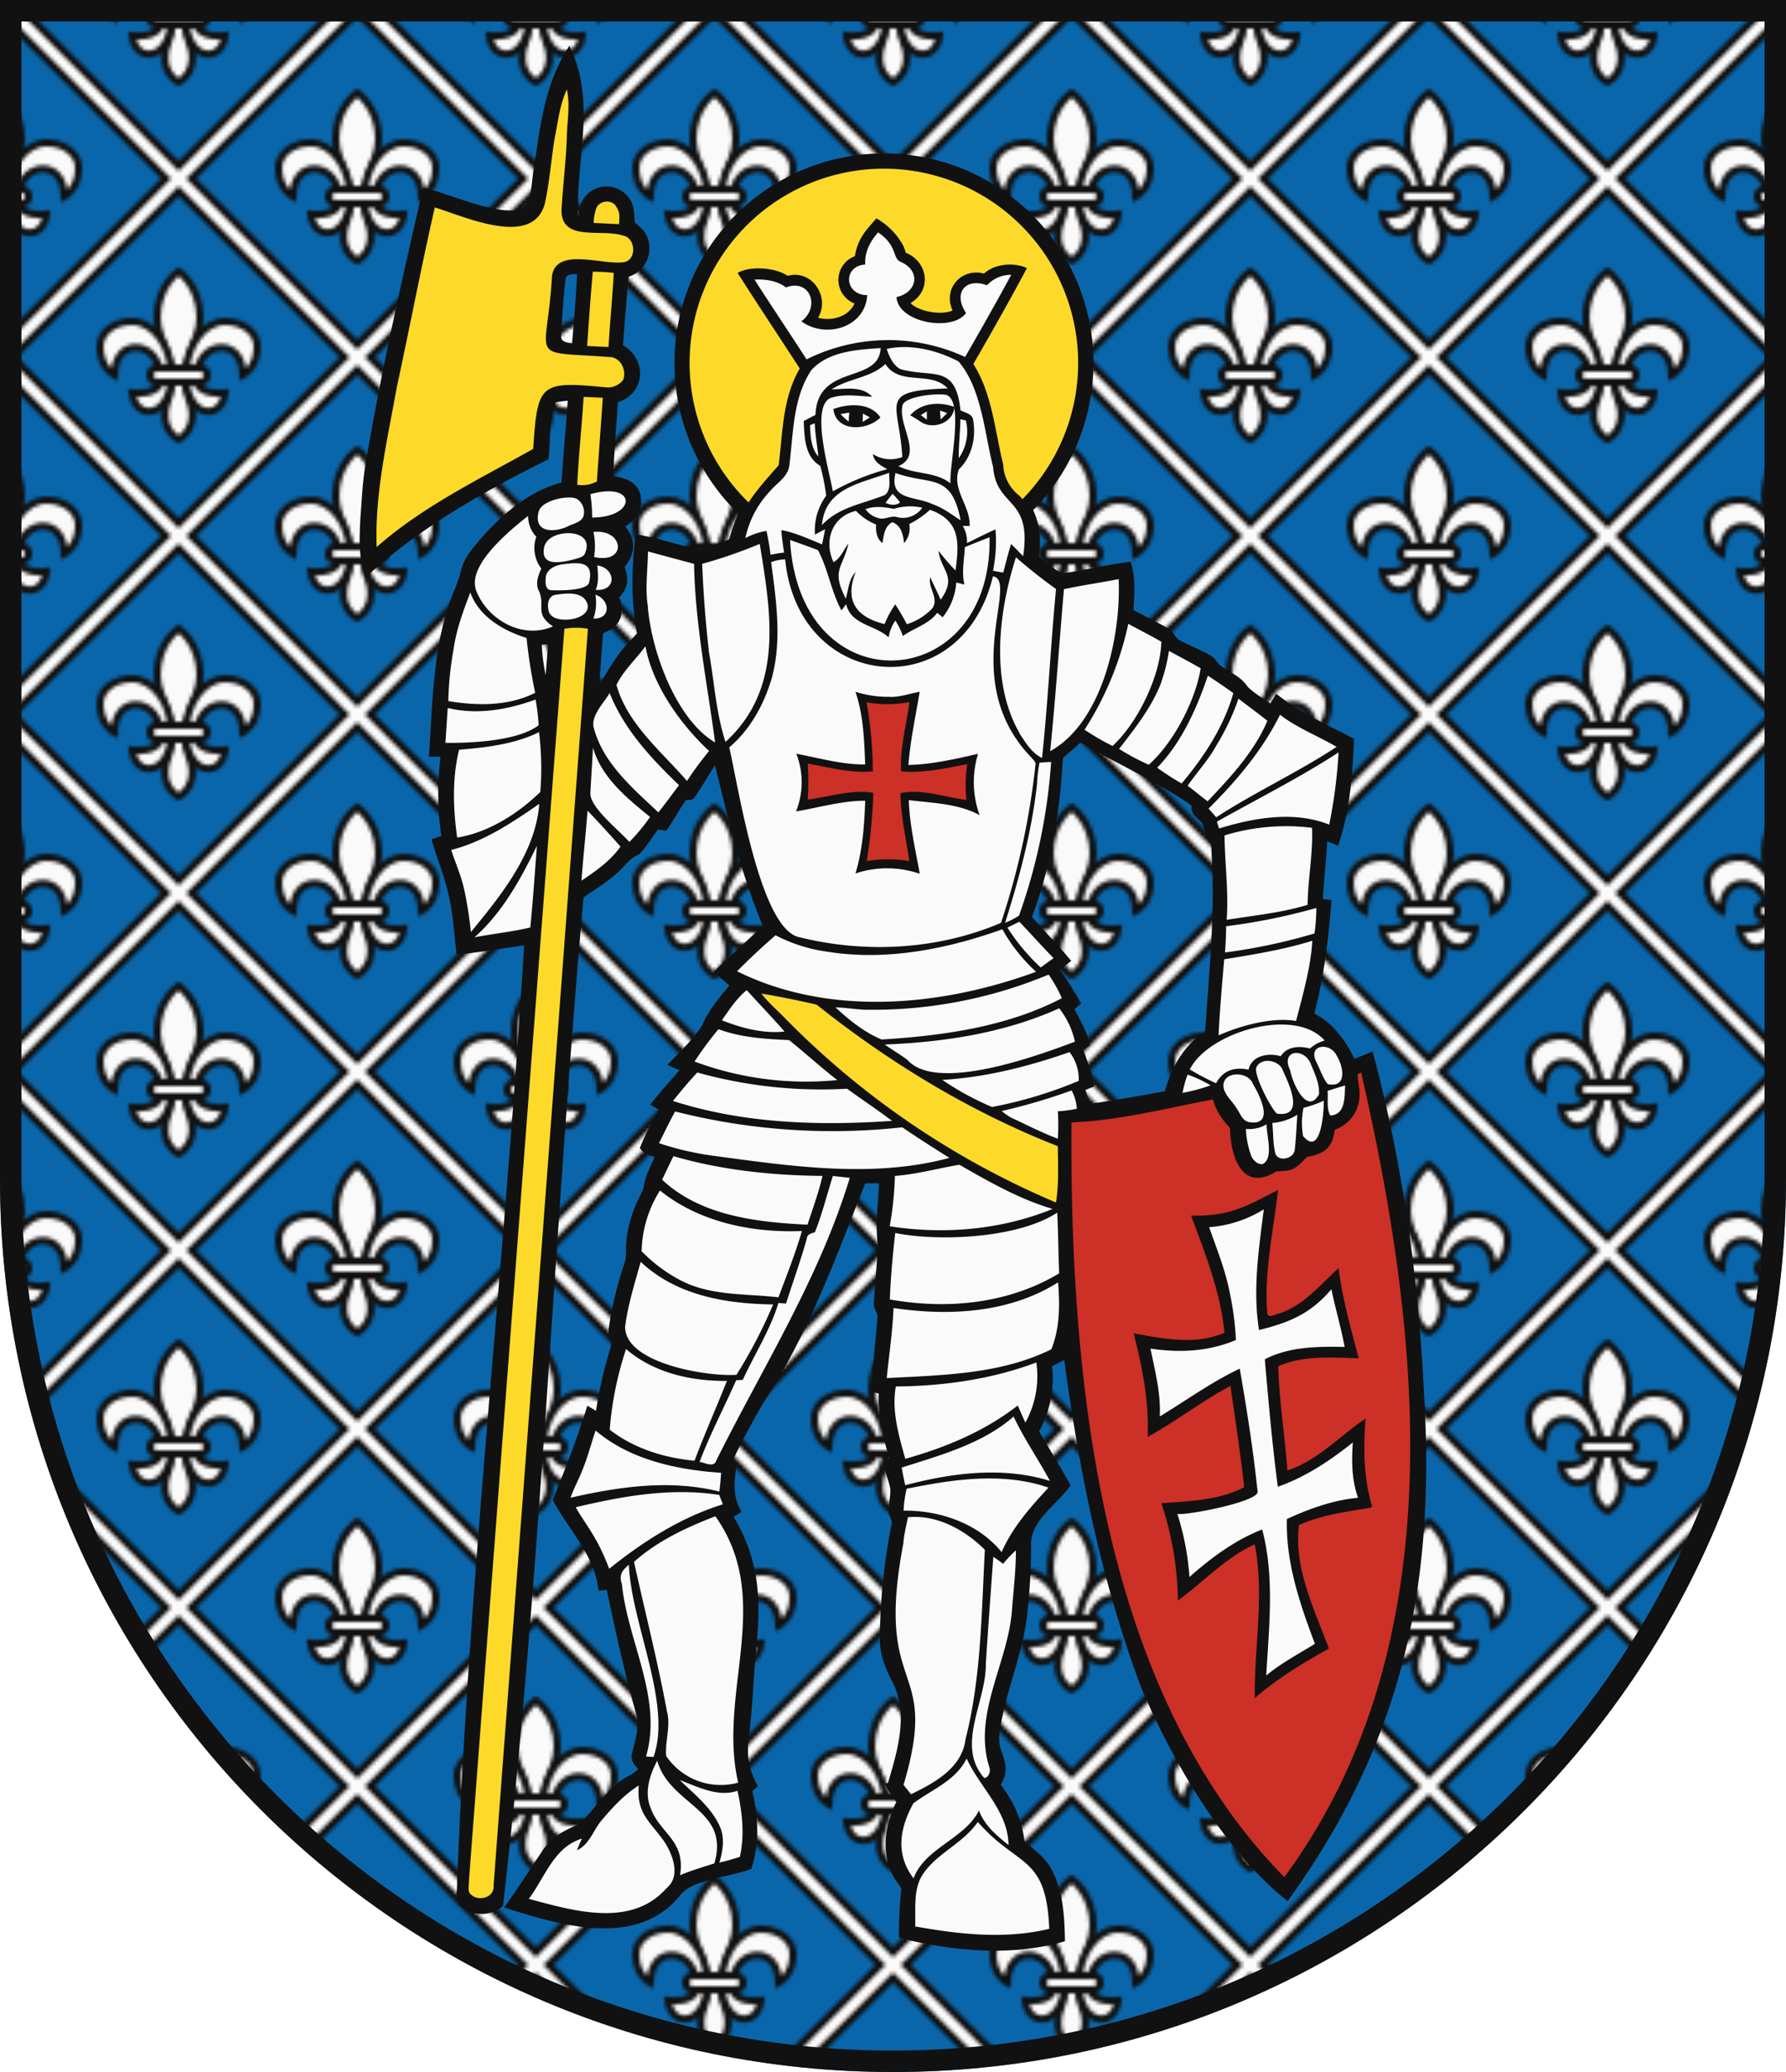 <?xml version="1.0" encoding="UTF-8"?>
<svg xmlns="http://www.w3.org/2000/svg" xmlns:xlink="http://www.w3.org/1999/xlink" width="500" height="580" viewBox="0 0 500 580">
  <defs>
    <clipPath id="clip-path">
      <use xlink:href="#border"/>
    </clipPath>
    <pattern id="pattern" x="0" y="0" width=".2" height=".125" fill="none">
      <g id="fld" fill="#fafafa" stroke="#111" stroke-width="2">
        <path d="M0,73s6-3,3-11C-.78,51.92,6,46,6,39c0-9-6-13-6-13s-6,4-6,13c0,7,6.78,12.92,3,23C-6,70,0,73,0,73Z"/>
        <path id="leaf" d="M18,55s4-2,4-8c0-4-4-7-9-7C7,40,2,47,2,55c0,12,10,13,11,5,0,0-8,1-8-4s3-8.72,7-8.72S18,51,18,55Z"/>
        <use xlink:href="#leaf" transform="scale(-1 1)"/>
        <path d="M6,53a2,2,0,0,1,0,4H-6a2,2,0,0,1-2-2,2,2,0,0,1,2-2Z"/>
      </g>
      <use xlink:href="#fld" x="100"/>
      <use xlink:href="#fld" x="50" y="-50"/>
      <use xlink:href="#fld" x="50" y="50"/>
      <line x2="100" y2="100" stroke="#111" stroke-width="7"/>
      <line x1="100" y2="100" stroke="#111" stroke-width="7"/>
      <line x2="100" y2="100" stroke="#fafafa" stroke-width="3"/>
      <line x1="100" y2="100" stroke="#fafafa" stroke-width="3"/>
    </pattern>
  </defs>
  <title>Coat of Arms of Kopernica</title>
  <g id="field">
    <path d="M500,330V0H0V330C0,468.071,111.929,580,250,580S500,468.071,500,330Z" fill="#0a66aa"/>
    <rect clip-path="url(#clip-path)" x="-0" y="-0" width="500" height="800" fill="url(#pattern)"/>
  </g>
  <g id="coa">
    <path d="M397.66,390.18c-1.52-31.85-5.86-63.65-14.06-94.5-1.64.66-3.28,1.32-4.92,2-2.54-5.53-6.19-10.8-11.9-13.42,2.77-10.26,4.07-20.86,4.91-31.44-.81-.09-1.62-.18-2.42-.25.35-6.19,1.08-12.34,1.39-18.53l3.33,1.36c2.95-9,3.63-18.56,4.06-28-7-3.66-14.26-6.84-20.49-11.74l-1.64,2.71c-2.46-1.85-5.24-3.32-7.42-5.5-1.72-2.79-5-3.86-7.45-5.78-1.1-.83-1.61-2.29-2.9-2.89-2.75-1.49-5.64-2.68-8.4-4.13-1.51-.64-1.8-2.56-3.2-3.32-3.4-1.87-6.89-3.56-10.29-5.41.28-4.34.73-8.77-.45-13-6.2.82-12.28,2.33-18.46,3.18-2.83-1.06-5-3.51-7.56-5.17.52-3.79.84-8.75-1.77-13.77a57.65,57.65,0,1,0-80.13.94,50.25,50.25,0,0,0-2.92,8.22,69.62,69.62,0,0,1-9.31,3c-5.68-1-11.14-3.07-16.85-4-1,8.91-1.17,18,.6,26.8-1.31,1.56-2.74,3-4.08,4.54-3.34,3.95-5.45,8.74-8.74,12.72.39-6.1.79-12.2,1.32-18.3,4.93-1.55,6.22-4.81,4.28-9.5,2.79-2.67,2.94-5,1.51-8.5,3.54-3.81,3.36-8-.43-11.58,4.13-1.11,6.61-5.88,4.41-9.73-1.56-2.26-4.5-2.62-7-3.15.2-7.42.86-14.83,1.37-22.23,7.68-1.93,8.19-11.12,1.32-14.59.46-6.84,1.07-13.69,1.67-20.53a7.35,7.35,0,0,0,4.86-10.73c-.75-1.38-2.18-2.18-3.15-3.38-.25-2.29,0-4.85-1.59-6.73a6.7,6.7,0,0,0-9.88-.89c-1.89,1.61-2.25,4.19-2.58,6.49l-1.82-.28c-.86-15.38,4.86-31.36-1.62-46.21-5.93,9.77-7.15,21.2-8.79,32.27-.7,3.47-.47,7.19-2.14,10.4-3.62,6.48-23.32-2.72-29.13-3.88-5.75,25.06-11.45,50.12-15.72,75.48-1,5.29-1.18,10.7-1.6,16.06-.25,4.88-.44,9.85.85,14.61,14.81-13.34,32.15-23.14,49.89-32,.6-5.39-.07-11.08,2.3-16.14a26.34,26.34,0,0,1,5.09-.63c-.51,8.26-1.37,16.49-1.85,24.75-10.26,2.28-19.3,10.85-25.6,19a14.25,14.25,0,0,0-2.55,5.14c-.87,3.81-2.8,7.25-3.87,11-3.94,12.88-4.08,26.48-5,39.81,1.12,0,2.23,0,3.34.05a81.06,81.06,0,0,0,.18,23.79l-2.62.91c1.41,4.9,3.4,9.61,4.51,14.6,1.26,5.21,1.52,10.59,2.15,15.91,6.41-.57,12.71-1.86,19.1-2.55-5.32,89.36-15.89,179.5-19,268.49a8.13,8.13,0,0,0,11.07,1c10.66-93,14.18-188.51,22.53-282.35,3.1-2.27,6.47-4.17,9.35-6.74,2.21-1.8,3.74-4.45,6.48-5.55,2.19-2.14,3.61-4.94,5.61-7.26l2.23.34c1.9-2.79,3.47-5.79,5.46-8.52.73-.11,1.74.29,2.21-.47,2.41-3.48,4.4-7.23,6.83-10.69,4.06,16.07,7.63,32.32,14.17,47.62-4.41,4.3-9.09,8.32-13.48,12.64,1.43,1.24,2.88,2.45,4.35,3.66-3,3.72-6.34,7.33-8.17,11.81-2.45,3.85-5.76,7-8.89,10.24l3.29,1.41c-2.7,3.31-5.65,6.42-8.31,9.77l2.37,1.36a70.41,70.41,0,0,0-5.64,10.91c.91,1.23,2.87,1.36,4.22,2.1-.91,2.95-2.75,5.57-3.2,8.67a12,12,0,0,1-1.3,3.41A34.3,34.3,0,0,0,176.4,347c-.35,2.39.19,4.88-.72,7.18a107.16,107.16,0,0,0-4.26,17.66c-.39,2,1.41,3.84.42,5.82a119.86,119.86,0,0,0-4.22,18.93c-.87-.55-1.73-1.09-2.61-1.61-2.62,8.46-5.9,16.65-9.16,24.87,4.44,8,11.28,14.93,12.59,24.33l2.21-.29c2.49,11.91,5.09,23.79,8.38,35.51,1.17,3.88-.2,7.75-1.07,11.52-.62,1.73.92,3,1.92,4.13-1.24,2.42-4.17,2.95-6.08,4.68-3.76,3.17-6.67,7.2-10.09,10.72-1.34,1.38-3.27,1.88-4.9,2.82a16.7,16.7,0,0,0-6.53,5.95c-3.15,4.75-6.25,9.54-9.53,14.21,15.05,4.67,35.79,10.84,47.18-3.89,3.74-4.41,14.1-5.06,19.58-7.18,2.23-6.81,1.69-14.43,0-21.33.47-.43.94-.84,1.41-1.24-2.71-5.28-2.91-9.22-2.1-15,.84-7.32,1.16-14.67,1.73-22,1.58-14.41,1.37-25.79-6.54-38.53l2.26-1.4c-2.18-4.06-1.72-8.52-1.05-12.88l-1.46-.59c2.7-5.81,5.76-11.46,8.95-17,12.63-19.19,20.42-40.92,28.83-62.15,1.87,0,3.74,0,5.61,0-.24,6.17-1.25,12.28-.35,18.41-.31,5.36-.87,10.7-1.16,16.05-.14,1.52,1.29,2.68,1,4.21-.5,6.64-1.37,13.25-1.66,19.9l2.06.47c-.34,6.56,1.08,13.05,3.13,19.25l-1.86,1.36c.59,2.23,1.44,4.38,1.93,6.64.17,2.31-.56,4.6-.43,6.92.29,1.12,1.15,2.17.77,3.4a170.25,170.25,0,0,0-3.26,32.39c.09,3.91,1.57,7.6,3.36,11,4.93,9.44,1.5,20.39-1.38,29.91a29.66,29.66,0,0,0,2.81,4.15c-3.31,6.3-4.54,13.8-1.19,20.35.75,1.69,2.73,3,2.34,5a110.06,110.06,0,0,0-.6,12c14.36,3.51,30.07,5,44.46,1-.13-6.44-.54-13.24-3.67-19-1.75-3.32-5-5.28-7.59-7.86-.8-6.49-3-11-6.89-16.16,3.82-5.78-.58-7.92-.24-13.74,1.4-12.12,7-23.42,8-35.62a166,166,0,0,0,.92-18.51c.35-6.85,7.1-11,10.92-16.06-2.83-5-5.9-10-8.82-15a29.83,29.83,0,0,0,3.71-18.82c1.26-.64,2.52-1.28,3.76-1.94.35-1.22.72-2.43,1.15-3.61,4.18,32.49,10.51,65.13,22.11,95.86,8.54,20.11,22.77,44.7,39.79,58.54C391.74,486.87,400.9,443.44,397.66,390.18ZM153.15,195.5c-1.15-5.23-2.5-10.53-2.46-15.92,1.27-.11,2.55-.24,3.83-.37C154.09,184.64,153.73,190.08,153.15,195.5Zm7.92-98.34c-1.93-.08-5-.37-5-2.93.31-5.45.63-10.92,1.27-16.34.46-2.52,3.38-2.13,5.28-2.14C162.27,82.89,161.68,90,161.07,97.16Zm177.43,190c-.12,1-.07,2.31-1.14,2.85-5.57,3.72-8.83,10-10.42,16.34-7.43,1.32-14.86,2.69-22.34,3.71-.71-1.82-1.4-3.65-2-5.53.88-.35,1.77-.69,2.65-1.05a66.15,66.15,0,0,0-3.19-9.88c.66-.5,1.33-1,2-1.47-.91-3.55-2.9-6.64-4.5-9.9l1.81-1.55a83.15,83.15,0,0,0-6-9.31c1-.85,2.06-1.7,3.1-2.54-3.47-4.05-7.13-7.93-10.71-11.9,5.45-14.48,8.07-29.7,8.81-45.11,1.79-1.86,4-3.32,5.7-5.27,10.73,6.39,22.35,11.27,32.53,18.59-.88,1.72.69,2.84,1.82,3.88,1.86,1.54,1.24,4.32,2.75,6.09,1,1.15.75,2.75.84,4.15C341.18,255.24,339.59,271.18,338.5,287.13Z" fill="#111" stroke="#111" stroke-width="2"/>
    <path d="M245.83,65.05c5.65,3.89,3.89,7.29,6.37,8.28,5.67,2.49,4.67,8.52-1.22,9.83.44,7.19,15.63,9.83,19.47,4.46-3.66-5.42-.36-10,5.88-7.77a9,9,0,0,1,6.77-2.92c-4.19,7.74-8.53,15.39-12.91,23a51.26,51.26,0,0,0-44.39.67C221,93.13,216,85.74,211.22,78.25c3.06-.11,6.3.28,8.8,2.2,6.9-2.56,9.63,5.61,4.32,9.49,6.81,5,17.91,1.72,18.44-7.32-6.33,0-7-8.09-.56-8.57C242.05,70.47,243.55,67.67,245.83,65.05Zm-18.73,38.6c-5.29,8.07-4.95,18-6.2,27.18-.69,2.88-3.43,4.42-5.23,6.55a27.25,27.25,0,0,0-7,13.24,19.4,19.4,0,0,1,5.91-2,65.12,65.12,0,0,1,1.13,6.68c1.26-.27,2.54-.48,3.82-.63a63.2,63.2,0,0,1-.79-6.29c4,.76,7.66,2.49,11.41,4,.28-1.41.57-2.8.84-4.21-1,.45-1.9,1-2.83,1.48a16.41,16.41,0,0,1,3.14-10.9,60.76,60.76,0,0,0-1.66-8.35c-4.37-2.53-4.44-8.09-4.63-12.54,1.08-.59,2.18-1.16,3.29-1.72.53-14.49,17.77-8.56,18.25-18.71C239.83,97.89,231.9,98.35,227.1,103.65Zm24.88-.36c9,2.66,15.53-1.69,16.91,11.57,1.36.72,3.49,1,3.57,2.89.82,4.79-.41,10.2-4,13.6-2.11,5.64,3.24,10.2,3,15.87l-1.94,0a8.22,8.22,0,0,1,1.18,4.8c2.66-1.27,5.27-2.66,8-3.82a42.3,42.3,0,0,1-.69,11.56c.94.2,1.9.38,2.87.51.67-2.68,1.38-5.35,2.16-8,1.17,1.1,2.25,2.29,3.39,3.42,2.56-16.75-7.48-13.33-8.41-25-2.42-9.5-3.19-21.93-9.67-29.51-6-3.13-13.4-5-20.13-3.5C249,99.78,249.91,102.12,252,103.29Zm7.5,14.19c0-.78,0-1.56,0-2.33-.56.35-1.13.7-1.69,1.07C258.38,116.64,258.93,117.07,259.48,117.48Zm3.87-.06c.61-.59,1.22-1.19,1.81-1.8q-1-.36-2-.69C263.2,115.76,263.28,116.59,263.35,117.42Zm-25.74.53c0-.81.1-1.62.15-2.44-.81.12-1.62.25-2.43.4A14.27,14.27,0,0,0,237.61,118Zm3.91.16c.66-.41,1.31-.84,2-1.27l-1.93-1.09C241.53,116.54,241.52,117.32,241.52,118.11Zm26.88,10.15a12.94,12.94,0,0,0,2-10.56l-1.53-.35C268.81,121,268.35,124.61,268.4,128.26Zm-39.3-.47c-.3-3.1-.89-6.17-1-9.29l-1.32.5C226.89,122,227,125.42,229.1,127.79Zm1,19.2c4.76-5.12,11.53-5.91,17.64-8.44,1.84-1.47,1.11-4.17,1.2-6.21C240.9,135.34,231,136.57,230.1,147ZM261,141.1c2.93,1,5.37,2.89,7.93,4.55-2.59-13.46-8.33-9.7-18.23-13.24C248.88,140.16,256,138.76,261,141.1Zm-95.25,3.77c12.57,0,12.69-10.23-.47-6.54A42.14,42.14,0,0,1,165.77,144.87Zm82.15-4.11c1.32.6,2.86.88,4.08-.12-.66-.84-1.34-1.65-2.08-2.42C249.22,139,248.55,139.89,247.92,140.76Zm-97.09,2.45c-1.61,6.08,4.63,6,8.53,3.94,1.44-.66,3.39-1,4-2.64a4.37,4.37,0,0,0-1.88-4.88C159,138.48,151.45,140.14,150.83,143.21Zm95,1.78c1.84.7,3.63-.86,5.48-.19a6.64,6.64,0,0,0,6.92-2.68,15.62,15.62,0,0,0-8,.32c-2.62-.51-5.33-.88-7.91.08A6.17,6.17,0,0,0,245.86,145Zm-12.5,12.4c2.07-1.12,2.78-3.48,4.22-5.2-1.64,7-4.88,7.29-.74,15.4.73-2.56.83-5.47,2.77-7.49-3.15,8,0,12.58,8.07,14.6a27.64,27.64,0,0,1,3-5.51,55.8,55.8,0,0,1,3.24,5.55A16.89,16.89,0,0,0,261,170.3c2-2.89-1.34-5.74-.57-8.76.9,2.15,2,4.19,2.9,6.34,4.72-6.6.17-7.92-.61-13.71a66.12,66.12,0,0,0,4.79,5.53c1-7.8,1.47-13.88-7.14-17a26.47,26.47,0,0,1-5.82,4,6.29,6.29,0,0,1-1.46,5.34c-.23-2.3-.79-5-3.31-5.86-2.18,1.19-2.35,3.68-2.74,5.85-1.61-1.25-1.9-3.28-1.77-5.19a17,17,0,0,1-5.64-3.83C232.89,144.58,230.56,151.37,233.36,157.39Zm-100.18,7.46c3,8.5,13.07,14.3,21.67,10.49-5.29-3.63-2.09-5.52-3.85-9.76-1.19-2.05-.3-4.45.59-6.42a9.55,9.55,0,0,1-1.4-8.92,8.3,8.3,0,0,1-2.29-5.82C142.91,148.29,131.09,157.93,133.18,164.85Zm33.13-8.94c9.43,2.13,8.51-7.93-.12-7A18.74,18.74,0,0,1,166.31,155.91Zm-13.78-3.3c-1.7,6.27,4.63,4.89,8.5,3.9,1.08-.37,2.64-.58,2.89-1.92C166.58,147.81,154.18,147.86,152.53,152.61Zm117.42,11-2.19-.56a17.44,17.44,0,0,1-3.82,9.74l-1.5-1.25c-2.42,3.23-6.48,4.23-9.63,6.49a19.51,19.51,0,0,0-2.09-4.31,10.64,10.64,0,0,0-1.88,4.69c-3.79-3.5-10.55-3.46-11.89-9.27-.45.56-.89,1.14-1.33,1.72-2.9-5.31-3.7-11.46-6.56-16.85-2.58-1-5.21-1.93-7.83-2.86,2.56,46.76,56.68,43.42,55.85-.75-2.32.9-4.62,1.81-6.91,2.76C269.93,156.67,269.17,160.18,270,163.65Zm-71.51,18.47c1.58,8.52,2,17.34,4.72,25.6,16.33-15,12.8-35.77,9.58-55.43a133.36,133.36,0,0,1-16.11,5.58C196.9,166,197.52,174.06,198.44,182.12Zm-17-11.88c1.07,12.23,7.88,31.18,18.81,37.64-2.22-16.62-5.59-33.17-5.89-50-4.3-1.16-8.61-2.29-12.91-3.49C181.35,159.69,180.5,165,181.46,170.24Zm104,35.06c1.73,2.6,3.39,5.5,6.33,6.91,1.68-15.73,2.42-31.54,3.92-47.29A142.45,142.45,0,0,1,284.42,156C279.55,171.22,277.16,191,285.48,205.3ZM232.83,109c3.76-.07,8.48-1.07,11.34,2.06-3.89-.19-8-.92-11.73.37-5.63,2.71-.13,20.83.71,26.11a66.3,66.3,0,0,1,15.22-6.2c-1.71-1-3.73-2-4-4.23a9.09,9.09,0,0,0,8.23.82c-.81-15.3-7.26-18.54,12.72-19.2-4.86-5.12-13.38-.52-17.45-6.82C243.62,105.86,237.54,105.88,232.83,109Zm13.63,7.88c-3.74,3.77-12.38,4.13-13.16-2.37C237.54,112.94,243.65,112.63,246.46,116.83Zm6.24-3.51c-1.55,5.61,6.05,14-1.17,17.1,4.6,2.42,10.36,1.47,14.55,4.83-.32-5.24,3.85-22.9-1.1-24.74C262.49,110,253.74,110.85,252.7,113.32Zm14.46.58c-.22,4.51-6.2,6.52-9.57,4a30.18,30.18,0,0,0-2.78-1.68C257.87,112.71,263,112.37,267.16,113.9Zm-50.93,75.26c-2.12,7.58-6,14.84-12.07,20,2.5,10.72,8.58,50.83,19.56,53.12,18.55,4.62,38.84,3.56,56.51-4a211.93,211.93,0,0,0,9.64-44.12c.25-.9-.63-1.49-1.09-2.12-20.9-21.53-3.23-49.56-10.8-50.76-8.83,36.53-54.47,32.43-58.17-4.75a11.8,11.8,0,0,0-3.93.78C217.27,167.87,218.89,178.72,216.23,189.16Zm33,5.89c2.82,0,5.5-.94,8.24-1.45-1.14,6.81-2.61,13.58-3.16,20.48,6.62-.15,13.08-1.65,19.5-3.12a27,27,0,0,0,.45,17.18c-5.94-3.27-13.21-3.4-19.84-4.21.24,7,1.85,13.78,3.07,20.61a28.05,28.05,0,0,0-18-.09c2-6.58,2.49-13.5,2.73-20.36-6.58,0-12.93,1.92-19.37,3a21.92,21.92,0,0,0,.08-16.15c6.39,1.18,12.73,3.07,19.29,3-.29-6.83-.49-13.82-2.74-20.35A29.59,29.59,0,0,0,249.2,195.05ZM152.8,161.4c-.06,1.31-.37,3.42,1.32,3.8,2.28.12,9.68.2,10.74-1.93,1.48-5.64-1.86-6-6.46-5.4C156.12,158,153.32,158.9,152.8,161.4Zm14,3.72c6,.43,5.62-6.06.43-6.84C167.4,160.57,167.7,162.93,166.76,165.12ZM294,210.27c14.72-8.11,19.87-32.52,19.17-48.16-5.1,1-10.24,1.73-15.31,2.81C296.53,180,295.54,195.19,294,210.27ZM127,181.65a92,92,0,0,0-1.5,14.6c8.09,1.35,16.84,1.45,24.33-2.31a145.31,145.31,0,0,1-2.42-15.37c-6.51-2-13.35-6-15.75-12.74C129.71,171,127.75,176.18,127,181.65Zm26.89-9.94c1.66,3.17,11.64,1.9,10.59-2.57-1.18-3.73-5.93-3.09-8.94-2.64C153.11,166.87,153.09,170,153.84,171.71Zm12.29,1.45c5,.11,4.6-5.35.51-6.69A13.7,13.7,0,0,1,166.13,173.16Zm137.48,31.13a69.63,69.63,0,0,0,7.8,4.52c7-6.42,13.45-19.61,13.66-29.18-3-1.74-6.17-3.32-9.25-5A89.41,89.41,0,0,1,303.61,204.29Zm-131.06-12.5c3.13,11,12.53,18.48,19.73,26.82a88.75,88.75,0,0,1,6.19-8.38c-8-7.45-15.85-18.43-17.82-29.32C178,184.57,174.51,187.73,172.55,191.79Zm152.56-.89c-2.67,7-7.35,12.89-11.87,18.74a66.24,66.24,0,0,0,8.32,4.43c6.9-6.14,13.05-17.87,14.53-27-2.94-1.67-5.91-3.28-8.9-4.86A45.92,45.92,0,0,1,325.11,190.9Zm-1.19,24a70.45,70.45,0,0,0,6.84,4.41c6.23-7.41,11.81-15.9,14.47-25.28-2.32-1.72-4.74-3.3-7.13-4.9C335,198.4,330.79,207.87,323.92,214.94ZM166.15,203.41c2.47,10.06,10.92,17.15,18.16,24,2-2.51,3.87-5.07,5.78-7.63-7.76-7.43-15.43-15.67-19.42-25.8C169.08,196.79,165.64,200,166.15,203.41Zm-41.45,4.53c7.12.11,20.49-.54,26.1-4.94a57.9,57.9,0,0,0-.87-7.18c-7.8,2.84-16.4,4.37-24.59,2.36C125.12,201.43,124.91,204.69,124.7,207.94Zm215.79.79c-2.2,4.06-5.42,7.43-8,11.24,1.92,1.38,3.7,2.93,5.59,4.34,6.4-6.75,13.06-13.87,16.73-22.54-2.64-2.14-5.41-4.11-8.09-6.2A65.48,65.48,0,0,1,340.49,208.73Zm0,20.05c10.91-7.1,22.82-12.55,33.69-19.71-5.23-3.1-11-5.25-15.83-9-4.92,9.93-12.18,18.51-20,26.27ZM128.54,209.86c-2,7.9-1.68,16.55-.55,24.6,8.75-1.42,17-6.67,23.27-12.77a83.7,83.7,0,0,0-.35-16.75C144.05,208.33,136.1,209.25,128.54,209.86ZM165.28,222c-.22,4,8.19,10.54,10.91,13.68a52.43,52.43,0,0,0,5.81-7c-6.51-5.26-13.57-11-16-19.39C165.81,213.57,165.48,217.79,165.28,222ZM340.68,230c.19.64.4,1.27.61,1.91,9.75-3,21.08-5,30.83-1.07a141.78,141.78,0,0,0,2.62-20.22C363.78,217.72,352.09,223.6,340.68,230Zm-50.37-10.43c-1.47,13.18-4.92,26.11-8.93,38.74a22.37,22.37,0,0,0,3.89-2,160.36,160.36,0,0,0,9-43c-1.09,0-2.18.1-3.26.19A41.88,41.88,0,0,0,290.31,219.52ZM130,249.19a112.85,112.85,0,0,1,1.83,11.72c8.47-10.34,18.07-22.11,19.15-35.9-7.61,5.28-15.56,10.59-24.65,12.91C127.52,241.67,129.18,245.29,130,249.19Zm32.84-2.71c4-2.67,8.06-5.5,10.87-9.49-3-3.39-6.06-6.79-9.23-10.06C164,233.45,163.26,240,162.79,246.48Zm180.62,11c7.58-1.23,15.23-1.95,22.61-4.19.07-7.21,1.55-14.36,1.24-21.57a58.88,58.88,0,0,0-24.5,2.13C342.88,241.69,344,249.56,343.41,257.44Zm-195,2.19c.74-7.62,1.28-15.27,1.85-22.91-4.51,9.29-9.65,18.68-17.48,25.63C138,261.36,143.26,260.87,148.41,259.63Zm194.8-.35c0,2.44-.15,4.87-.32,7.3A160.11,160.11,0,0,0,368,261.29a55,55,0,0,0,.52-7.13A170.16,170.16,0,0,1,343.21,259.28Zm-51.91,11.5,3.6-2.61c-3.26-3.34-6.37-6.81-9.57-10.2-1.12.55-2.23,1.11-3.35,1.65A57.92,57.92,0,0,0,291.3,270.78ZM232,266.46a44.44,44.44,0,0,1-14.89-4.66c-3.7,3.24-7.31,6.58-10.76,10.08,25.85,12.82,57.27,9.85,83.71.14a47,47,0,0,1-9.44-11.89C265.14,265.66,248.31,269,232,266.46Zm109.2,23.33c6.21-2.72,14.91-5.12,21.65-4,1.88-7.4,4.07-14.79,4.55-22.45-8.05,2.5-16.38,3.84-24.68,5.19C342.13,275.63,341.47,282.7,341.15,289.79ZM242,282.64c-2.71-.13-5.4-.58-8.11-.66,3.86,3.57,8,6.94,12.91,9,17.16-1.05,35.07-3.53,50.48-11.56a39.37,39.37,0,0,0-3.71-6.61A128,128,0,0,1,242,282.64Zm-22.36,6.12c-3.43-3.95-7.08-7.72-10.6-11.59-2.84,2.32-4.87,5.44-6.94,8.43C207.66,287.8,213.65,289.39,219.66,288.76Zm34.42,7.95c8.16,9.21,36.51-1.21,46.87-5.12a22.88,22.88,0,0,0-4.41-9.34c-15.3,6.91-32.17,9.47-48.83,10.14C249.8,293.88,252,295.18,254.08,296.71Zm79,2.63a68.44,68.44,0,0,0,7.39,3.89c1.94-3.64,5.2-4.64,9.09-3.8.85-4,5.61-4.8,9-3.76,1.74-2.82,5.32-2.93,8.21-2.17a9.87,9.87,0,0,1,4.09-2.23C362.55,281.74,338.38,288.85,333.1,299.34Zm-138.65-2.2a89.38,89.38,0,0,0,40,5.2c-4.63-3.57-8.93-7.54-13.5-11.19-6.64-.31-13.47-.7-19.77-3.06A97.63,97.63,0,0,0,194.45,297.14Zm174-.06c1.14,2.11,1.79,4.52,3.31,6.4,5.57,1.14,4.36-5,2.48-8C372.4,291.7,366.17,292.31,368.42,297.08Zm-90.68,12.8A121.78,121.78,0,0,0,302,302.56a12.61,12.61,0,0,0-2.56-8.05c-11.48,4-23.44,7.07-35.64,7.78A80.76,80.76,0,0,0,277.74,309.88ZM361.2,299.6c.53,3.37,4.74,12.82,8.05,6.7.21-3.12-1.3-6-2.45-8.86C364.65,293.11,358.46,294.11,361.2,299.6Zm-9.53-.66c-.52,2.24,4,11.16,5.81,12.8,7.91,1.12,3.41-8.22,1.7-12C358.23,296.65,352.86,295.8,351.67,298.94Zm-163.28,9.24c19.67,6.34,40.86,7,61.34,5.58-4.09-3.12-8.42-5.95-12.59-9a129,129,0,0,1-41.92-4.54C192.8,302.77,190.59,305.48,188.39,308.18Zm142.67-2.26a47.53,47.53,0,0,0,7.84-2.11,34.85,34.85,0,0,0-6.42-3A29.43,29.43,0,0,0,331.06,305.92ZM342.5,304c.18,2.44,2.34,4,3.52,6,1.14,1.42,1.63,3.73,3.69,4.12,7.26,1.12,3-7.49,1.06-10.66C349.56,299.84,342.42,299.7,342.5,304Zm29.91,8.24c4.31-.13,4-5.26,4.16-8.39-1.64.47-3.28,1-4.91,1.52C371.89,307.67,371.28,310.14,372.41,312.26Zm-88.14,1.16c3.92,1.88,7.81,3.82,11.88,5.36a61.65,61.65,0,0,0,0-7.69,34.16,34.16,0,0,0,5.32-.71,12.78,12.78,0,0,0-1.46-5.12A163.46,163.46,0,0,1,280.41,311,15.62,15.62,0,0,0,284.27,313.42ZM364.8,318c5,6,5.88-6.82,5.78-9.9a29.2,29.2,0,0,1-5.66,2A21.2,21.2,0,0,0,364.8,318Zm-166,5.41c22,2.94,45.25,6.57,67,.71-4.45-2.79-8.87-5.6-13.19-8.56a179.22,179.22,0,0,1-63.6-4.43C187.4,314,186,317,184.49,320A82.3,82.3,0,0,0,198.79,323.4ZM357,322.74c.74,2.73,5.36,1.61,5.48-1,.37-3.22.5-6.47.71-9.7a15.32,15.32,0,0,1-7,2.3C356.48,317.15,356.35,320,357,322.74Zm-6.71.87c.58,1.2,1.75,2.41,3.21,2.24,3.18-1.6,1-8.13,1.1-11.14a9.56,9.56,0,0,1-5.81,1.3A25.58,25.58,0,0,0,350.31,323.61Zm-164.94,6.6c10.76,10.15,26.57,11.92,40.72,12.61,1.46-4.53,3.13-9,4.19-13.66-14-.12-28.21-1.6-41.72-5.52C187.45,325.8,186.43,328,185.37,330.21Zm63.71,13.05c15.3,2.39,31.26,1,45.63-4.85-9.26-2.73-17.76-7.59-26.1-12.37-6,1-11.94,2.67-18.06,3.13A92.61,92.61,0,0,1,249.08,343.26Zm-20.94,1.67c-.91.33-2.12.49-2.23,1.7-1.7,6.16-3.91,12.17-5.84,18.27-.71-.06-1.42-.12-2.12-.16-2.33,7.61-6.7,14.34-10,21.54-.61,0-1.23.05-1.84.09-3.37,7.64-7.27,15-10.24,22.84,1.5.23,4.06,1.75,4.7-.43,13-26.1,28.79-50.9,37.35-79.07-1.58-.2-3.16-.34-4.73-.53C231.5,334.42,230.18,339.8,228.14,344.93ZM190.55,358.4c8.42,4.42,18.21,3.67,27.38,4.75,2.31-6.14,4.73-12.26,6.58-18.56-13.89.56-28.72-2.45-39.74-11.34a32.91,32.91,0,0,0-5.14,17A42.72,42.72,0,0,0,190.55,358.4Zm153.68,3.23A82.74,82.74,0,0,1,346,375.1c-7.7,3.25-15.75,3.62-23.92,2.4,1.28,6.27,2.94,12.58,2.6,19,7.44-4.5,14.51-9.66,22.39-13.38,2,11.41,3.79,22.87,5,34.39.5,2.8-19.7,6.71-22.45,6.28A75.56,75.56,0,0,1,333,441.44c6.08-5.39,12.73-10.34,20.36-13.3,3.53,13.34,1.88,27.28,1.13,40.88,4.18-3.49,9-6,13.63-8.88-4.23-11.17-8.19-22.84-7.85-34.93,6.31-2.9,13-5.31,19.92-5.95-1.77-4.95-1.83-10.29-1.45-15.48-6.38,5.07-13.23,9.68-21,12.39-1.58-11.86-2.61-23.77-3.65-35.68,6.85-3.53,14.82-3.63,22.35-3.45-1-5.43-2.58-10.72-3.71-16.13-5.92,6.88-11.65,9.24-20.26,11.4-1.8-11.25-.08-22.57,1.34-33.79a33.77,33.77,0,0,1-15.31,5C340.6,349.49,343,355.39,344.23,361.63Zm-93.6-16.49c-.72,6.17-1.27,12.39-1.52,18.6,16.05,2.9,33.24,1.23,47.41-7.3-.23-5.65-.26-11.31-.54-17C285.24,346.55,263.11,347.66,250.63,345.14ZM175,371.42c0,10.24,23.08,14,31.18,13.42a139.56,139.56,0,0,0,10.27-19.7c-13.22-.16-27.12-2.51-37.08-11.92C177.7,359.23,175.78,365.2,175,371.42Zm75.15-5.27c-.28,6.57-1.24,13.08-1.91,19.61,15.46-.82,32-1.05,46.09-8.07,2.39-5.89,2.4-12.49,1.89-18.73C282.59,367.56,265.73,368.45,250.16,366.15ZM170.69,400.2c6.75,5.26,15.3,7.92,23.75,8.68,2.83-7.52,6.09-14.87,9.08-22.33-10,.1-20.52-2.24-28.25-8.92A95.14,95.14,0,0,0,170.69,400.2Zm82.74,8.16c11.26-3.14,22.2-7.71,31.49-14.92.72,1.58,1.38,3.19,2.14,4.76a26.83,26.83,0,0,0,3.07-16.81c-12.54,4.72-26,6.6-39.34,6.72C249.57,395,251.63,401.81,253.43,408.36Zm-1,2.46c.31,1.65.61,3.3,1,4.93,13.11-3.48,27.33-5.29,40.51-1.21-3.26-6.05-7.21-11.74-10.18-18C275,404.2,263.3,407.3,252.43,410.82Zm-89.43.79c-1,2.6-2.37,5-3.28,7.64,13.61-3.11,27.92-5.16,41.66-1.73.25-1.75.38-3.5.5-5.25-12.34-.83-25.5-3.63-35.14-11.83C165.47,404.15,164.52,408,163,411.61Zm90.82,5.13a33.28,33.28,0,0,0-.86,6.13c10.13-.14,20.92,3.57,27.45,11.6,3-6.89,8.06-12.59,13.12-18.05C280.8,412,266.72,414.1,253.82,416.74Zm-87,14.25a63.15,63.15,0,0,1,3.73,8.15c9.52-7.67,20.08-14.38,31.82-18.05-.34-.88-.69-1.76-1-2.62-13.48-2.12-27.09.34-40.2,3.44C162.91,425,165.09,427.84,166.79,431Zm20,48.42c.88,4-.65,8.1-.33,12.11A18.41,18.41,0,0,0,206.66,499c-5.87-25.23,10.23-51.11-6.39-74.56-8.12,3.13-16.23,6.92-22.78,12.76C180.59,451.24,184.17,465.22,186.78,479.41Zm66.13-47.64c-8.38,43.72,10.5,32.64,0,67.85.69.88,1.39,1.76,2.1,2.63,6.62-3.21,14.28-7.37,15.26-15.42,4.39-17.2,4.45-35.34,5.41-53-5.55-5.56-13.5-9.94-21.55-9.12C253.72,427.08,253.12,429.4,252.91,431.77Zm25.13,4c-.71,10-1.46,19.95-2.09,29.94.15,10.66-8.53,22.84-.44,32,1.25-.11,1.78-1.8,1.47-2.85-4.89-15.18,5.45-29.64,6.33-44.73.42-5.38,1.07-10.75,1.06-16.15a34.66,34.66,0,0,0-3.59,3.78A33.42,33.42,0,0,0,278,435.75Zm-104,7.41c1.54,16.22,11.56,32.25,6.78,48.5l2.09.13c5.3-14.71-6.26-37.39-6.89-53.81C174.22,439.59,173.31,440.65,174,443.16Zm81.58,61.69c-3.83,7-5,14.24.1,20.92,3.15-8.53,14.32-11,18.31-19,1.48,4.14,4.94,7,8.27,9.68-.09-9.45-8-16.08-11.73-24.23C267.6,498.46,260.85,500.91,255.62,504.85Zm-73.71.64c2.38,7.67,10.07,9.3,8.44,19.4,3.12-1.32,6.38-2.26,9.6-3.3,4.47-15.3-12.38-16.13-16-28.76C182,496.67,180.46,501.19,181.91,505.49ZM201.4,511c1.58,3.28,1,7,0,10.38,1.93-.43,3.84-1,5.73-1.59,1.37-6.19.67-12.38-.66-18.5-5.57,1.84-11.05-1.11-16.16-3C194.32,502.2,199,505.84,201.4,511Zm-39.84,6.87a28.31,28.31,0,0,1,1.38-3.2c-7.84,2.3-10.41,10.93-14.9,16.86,12.49,3.36,28.68,8.22,38.57-3,4-3.26,1.81-9.2-.53-12.87-4-5.72-8-8-7.23-15.87-4.12,2.56-7.41,6.21-10.53,9.88C166.06,512.39,165,516.34,161.56,517.91Zm97,6.48c-3.06,4.34-2.13,9.91-2.36,14.9,12.31,2.22,25.24,3.66,37.54.67-.83-20.88-8.75-17-20-29.92C269.71,515.92,262.58,518.6,258.53,524.39Z" fill="#fafafa"/>
    <path d="M155.25,38.88c.94-4.65,1.43-9.48,3.44-13.83,1,4.4.06,8.88,0,13.32-.22,6.34-1,12.66-1.4,19C156,68.28,168.13,63.76,174.63,66c3.33.76,3.62,6.67.18,7.36-5.72,1.07-19.09-4.43-20.27,3.89-1.43,24.55-7.44,20.9,16.61,22.73,2.8.42,4.26,3.84,3.32,6.33a5.33,5.33,0,0,1-4.93,2.11c-18.39-1.78-19.07-1.11-20.27,17.24-15,8.44-30.81,16-43.83,27.48-.54-15.12,3-29.94,5.64-44.72,3.63-16.76,6.83-33.62,10.64-50.35,8.17,2.44,27.49,11.51,30.82-1.12C153.85,51,154.28,44.88,155.25,38.88ZM166.19,62.4l7.15.35c0-2,.41-3-.78-4.84-1.12-2.19-4.82-1.86-5.64.43A14,14,0,0,0,166.19,62.4Zm-1.83,34.45c2,.09,4,.22,6,.27.4-6.92,1.09-13.82,1.47-20.74a55,55,0,0,0-5.88-.32C165.34,83,164.86,89.92,164.36,96.85Zm-2.76,38.86a8.88,8.88,0,0,0,5.5-.93c.57-8.06,1.08-15.38,1.67-23.44l-5.38-.24C162.86,119.55,162,127.26,161.6,135.71ZM131.29,526.35c.08,1.35-.61,3.22.75,4.13,2.16,1.86,6.47.58,6.14-2.65Q151.47,351.94,164.59,176a19.91,19.91,0,0,0-6.58,0Q144.6,351.2,131.29,526.35Zm88.89-240.9a233.54,233.54,0,0,0,75.45,51.16c.82-5.21.58-10.51.51-15.76-24.44-9.6-47-23.28-67.51-39.62-5.12-1.19-10.29-2.24-15.47-3.1C215.22,280.82,217.85,283,220.18,285.45ZM209.61,140.6c2.08-3.28,4.76-6.24,8.37-10.35,1.2-9.15,1-18.66,5.92-27.09-6-9.26-11.48-17.44-17.4-26.76,3.4-2,10.41-1.61,14,.81,6.8-1.89,12,5.93,8.52,11.74,3.74,1,8.49-.2,10.21-4a7.08,7.08,0,0,1,.11-13.24c.81-5.14,3.37-7.51,6-10.57,4.31,2.3,7.77,7,8.2,9.58,6.48,2.66,7.26,10.73,1.37,14.11,2,2.22,8.37,3.59,11.78,2.08-2.82-6.08,2.44-12,8.8-10.33,2.93-2.75,8.35-3.23,12-1.54-5,9.43-10.64,19.31-15,26.86,5.28,8.21,6.07,18.93,8.36,28.11a11.61,11.61,0,0,0,3.76,8.1,10.4,10.4,0,0,1,1.63,1.62,54.39,54.39,0,1,0-76.66.92Z" fill="#fdda2a"/>
    <path d="M242.59,196.6a33.72,33.72,0,0,0,12-.06c-.81,6.44-2.69,12.84-2.33,19.37,6.25.62,12.43-.89,18.52-2a41.21,41.21,0,0,0-.22,10c-6.11-.73-12.32-3.15-18.47-1.9.07,6.43,1.57,12.71,2.48,19a39.05,39.05,0,0,0-11.92,0,143.44,143.44,0,0,0,1.83-19.08c-6.17-1-12.26,1.13-18.34,1.9a82.85,82.85,0,0,0,0-10.09c6,1.07,12.05,2.75,18.21,2.19A112.77,112.77,0,0,0,242.59,196.6Zm138,109.2a10.31,10.31,0,0,1-6.91,10.43c-.68,5.21-2.9,6.67-7.8,7.64-3.24,3.34-3.74,3.91-8.53,4-9.6,6.08-12.88-4.16-13-12.11-2.12-2.3-4-4.83-4.75-8-12.67,2.36-26.67,6-39.64,6.42-.45,70.91,7.68,158.34,59.59,211.28,47.72-64.85,38.49-151.17,21.51-225.25l-1,.51C380.08,302.43,380.55,304.1,380.63,305.8Zm-22.79,27.28c-1.29,11.5-4,23.19-3,34.76.6,1.23,2.2,0,3.17-.11,6.92-2.22,11.57-8,16.76-12.75,1.08,8.57,3.45,16.89,5.64,25.23-7.51-.2-15.48-.89-22.52,2.23.26,9.75,1.86,19.44,2.55,29.17,8.48-2.74,14.67-9.65,21.9-14.52-.61,8.31-.61,16.49,1.82,24.54l-.28.4c-6.83,1.13-13.83,2-20.19,4.89-1.48,12,4.29,23.53,8.38,34.53-7.28,4.12-14.47,8.36-20.76,13.93-.17-14.35,2.78-28.89,0-43.1C343.07,436,337,442.8,329.77,448a90.49,90.49,0,0,0-4.64-27.24c7.82-.51,16.13-.77,23.2-4.46-1.08-9.48-2.48-18.92-3.87-28.35-8,4.28-15.22,9.88-23.17,14.28.43-9.9-1.5-19.51-3.92-29,8.34,1.54,17.32,3.37,25.43-.18-1.13-11.41-5.38-22.12-9.35-32.77C344.19,340.52,348.71,337.78,357.84,333.08Z" fill="#cc3026"/>
  </g>
  <path id="border" d="M497,330V3H3V330C3,466.414,113.586,577,250,577S497,466.414,497,330Z" fill="none" stroke="#111" stroke-width="6"/>
</svg>
